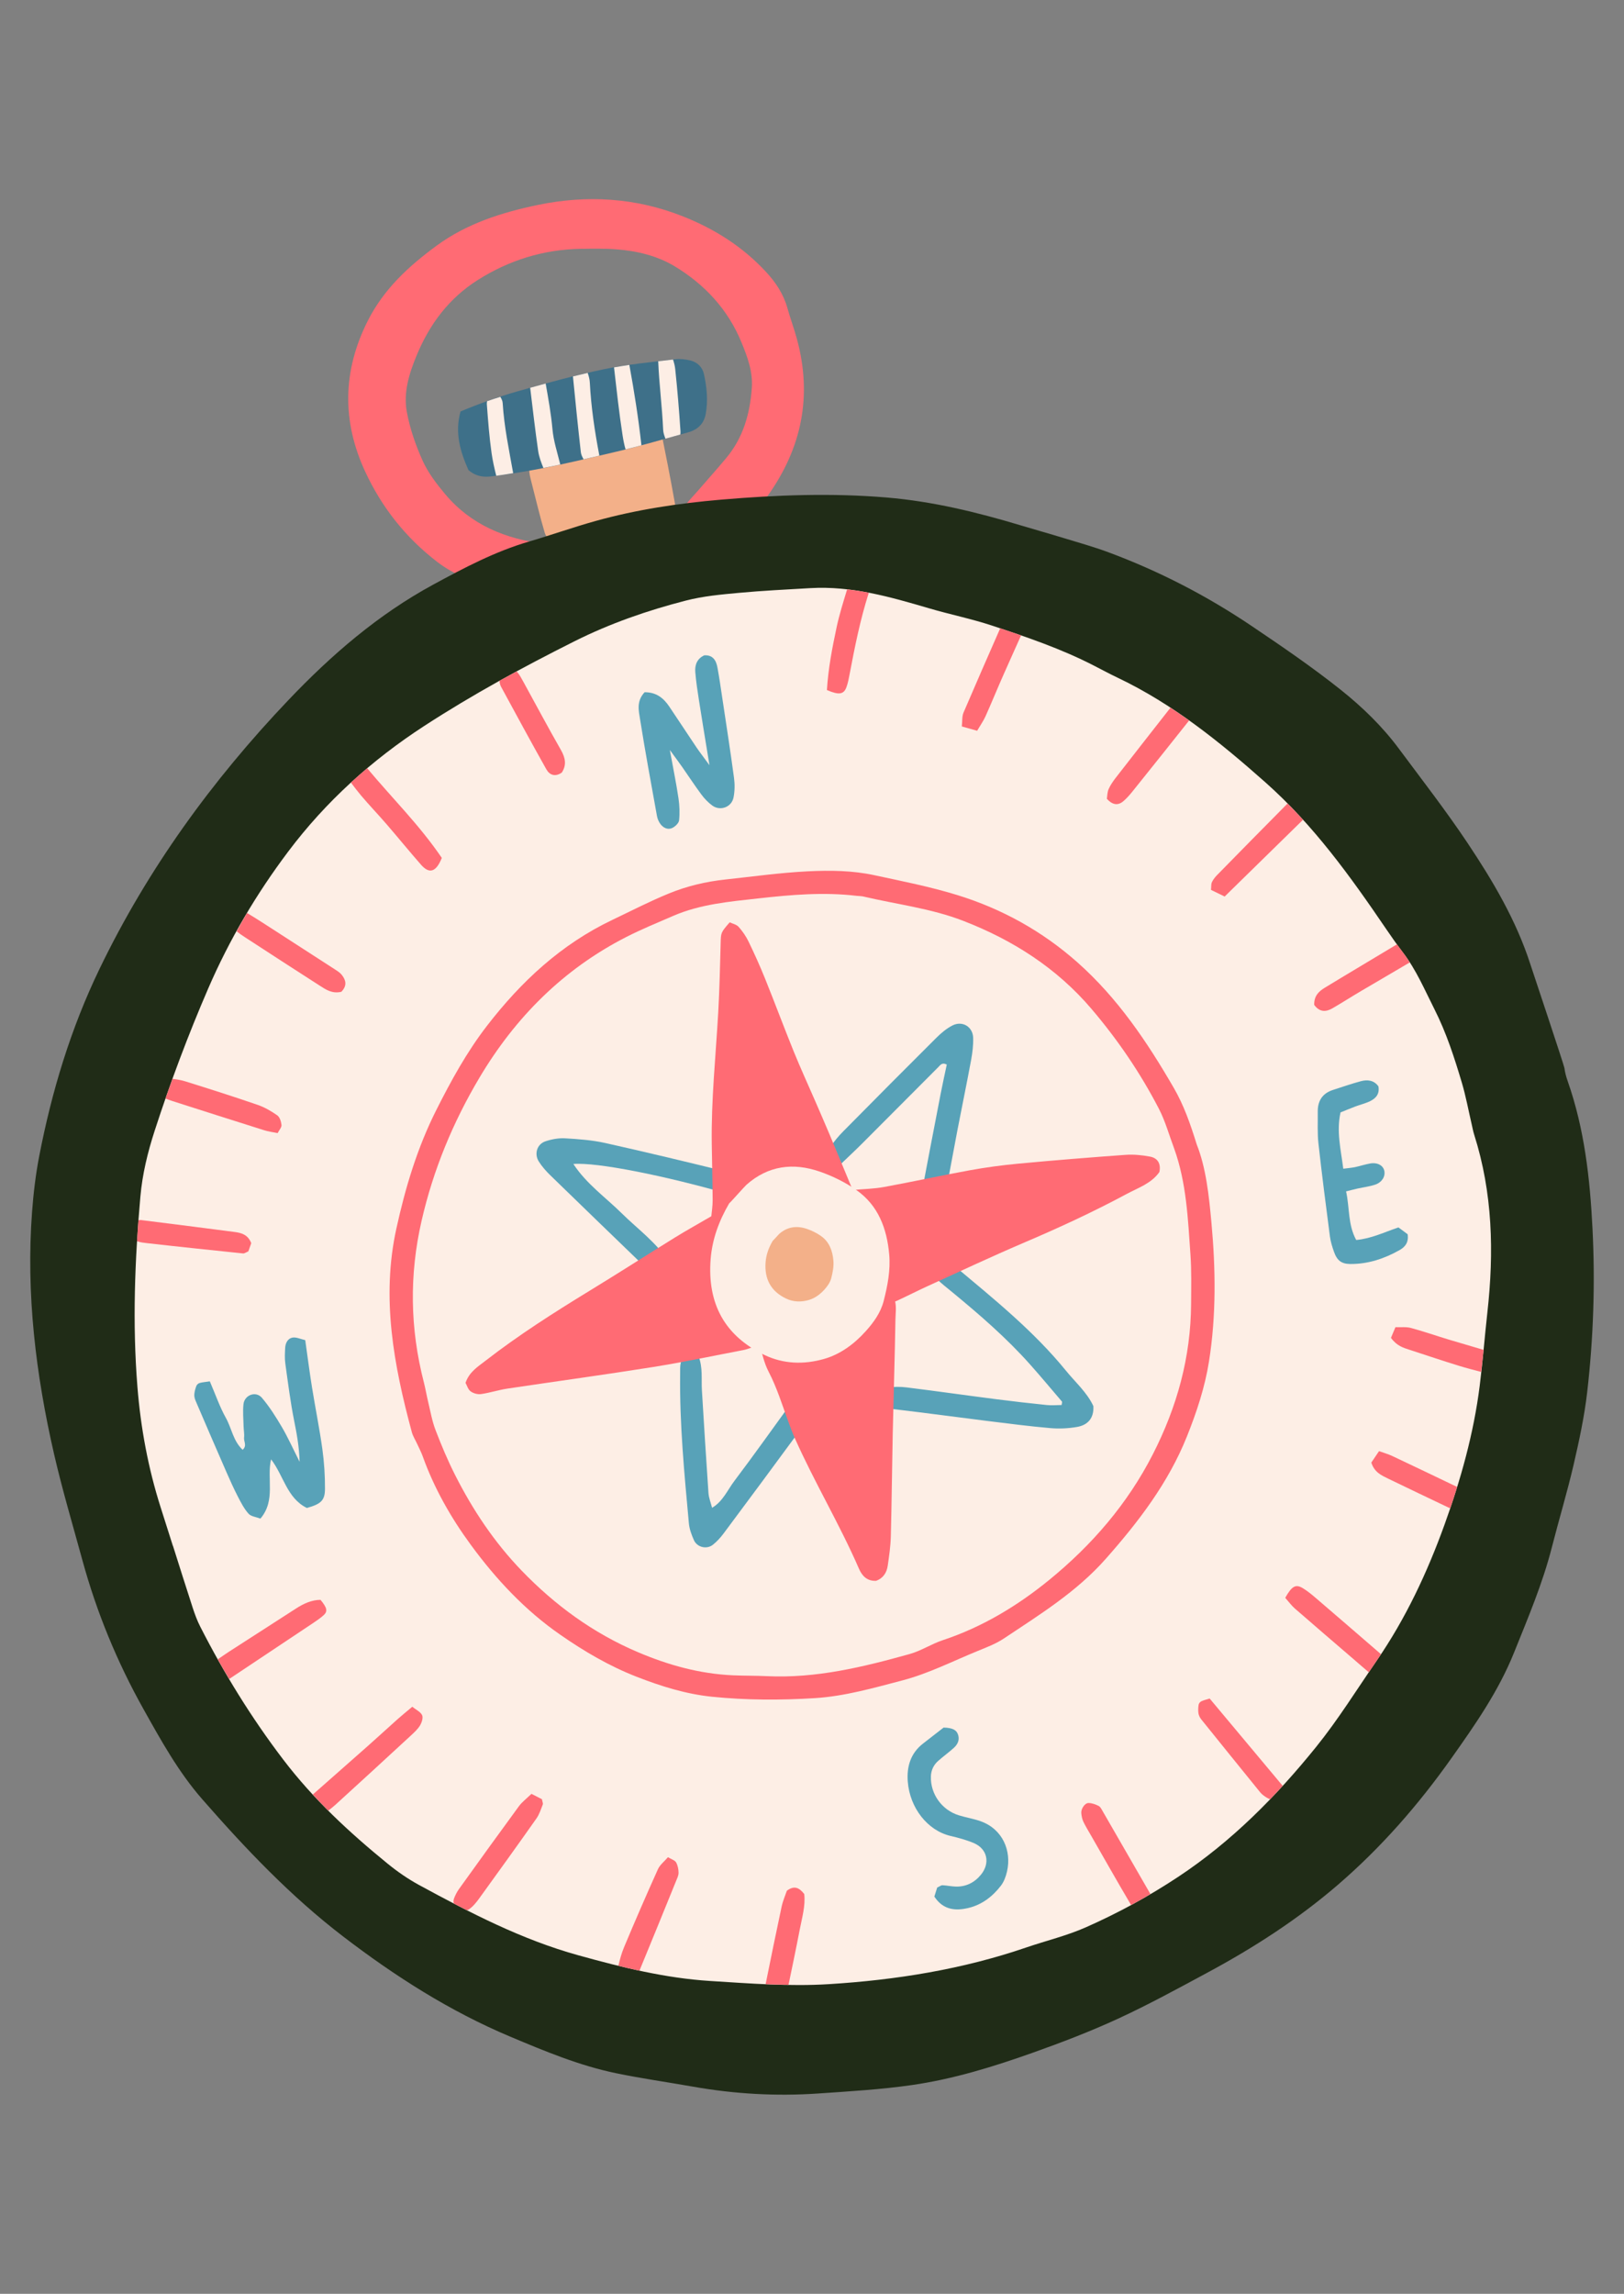 <?xml version="1.0" encoding="utf-8"?>
<!-- Generator: Adobe Illustrator 16.0.0, SVG Export Plug-In . SVG Version: 6.00 Build 0)  -->
<!DOCTYPE svg PUBLIC "-//W3C//DTD SVG 1.1//EN" "http://www.w3.org/Graphics/SVG/1.1/DTD/svg11.dtd">
<svg version="1.1" id="Calque_1" xmlns="http://www.w3.org/2000/svg" xmlns:xlink="http://www.w3.org/1999/xlink" x="0px" y="0px"
	 width="114px" height="161px" viewBox="0 0 114 161" enable-background="new 0 0 114 161" xml:space="preserve">
<rect x="0" y="0" width="114" height="161" fill="#808080" stroke="none"/>
<g>
	<path fill="#F3B089" d="M46.805,37.073c-0.653-0.193-1.147-0.34-1.713-0.508c-0.705,0.406-1.427,0.82-2.256,1.297
		c-1.217,0.111-2.552,0.234-3.987,0.367c-0.201-0.264-0.515-0.51-0.607-0.824c-0.357-1.201-0.644-2.426-0.956-3.641
		c-0.146-0.564-0.277-1.129,0.145-1.688c1.023-0.26,2.09-0.48,3.124-0.807c0.99-0.311,1.946-0.732,3.015-1.145
		c0.242,0.082,0.579,0.195,0.914,0.309c0.061-0.09,0.151-0.164,0.165-0.252c0.042-0.256-0.009-0.545,0.093-0.768
		c0.097-0.211,0.313-0.43,0.527-0.512c0.324-0.125,0.635,0.057,0.797,0.342c0.152,0.268,0.25,0.578,0.311,0.883
		c0.34,1.691,0.676,3.383,0.979,5.082c0.072,0.4,0.065,0.836-0.014,1.234C47.302,36.655,47.031,36.823,46.805,37.073z"/>
	<path fill="#3E7089" d="M32.887,32.999c-0.581-1.299-0.976-2.625-0.56-4.119c1.32-0.551,2.649-1.029,4.003-1.412
		c2.015-0.572,4.039-1.131,6.086-1.557c1.635-0.342,3.311-0.49,4.972-0.693c0.354-0.043,0.736-0.002,1.083,0.086
		c0.483,0.125,0.833,0.453,0.945,0.959c0.204,0.928,0.295,1.867,0.121,2.807c-0.127,0.686-0.579,1.098-1.24,1.279
		c-1.667,0.455-3.323,0.955-5.005,1.348c-2.7,0.631-5.396,1.301-8.153,1.652C34.436,33.437,33.674,33.667,32.887,32.999z"/>
	<path fill="#FF6B74" d="M46.578,38.575c0.346-0.816,0.608-1.426,0.863-2.037c0.352-0.844,1.003-1.463,1.586-2.133
		c0.652-0.752,1.315-1.494,1.953-2.258c1.19-1.424,1.669-3.111,1.796-4.932c0.079-1.143-0.312-2.176-0.729-3.189
		c-0.95-2.313-2.588-4.07-4.696-5.34c-1.212-0.73-2.618-1.07-4.041-1.182c-0.835-0.066-1.677-0.051-2.516-0.039
		c-2.632,0.037-5.073,0.803-7.273,2.199c-1.991,1.264-3.362,3.074-4.274,5.281c-0.537,1.299-0.938,2.604-0.689,3.965
		c0.215,1.174,0.618,2.338,1.111,3.428c0.382,0.846,0.972,1.619,1.574,2.338c1.816,2.168,4.248,3.158,6.992,3.496
		c0.467,0.057,0.947,0.049,1.402,0.152c0.217,0.049,0.392,0.285,0.656,0.492c-0.218,0.307-0.339,0.619-0.569,0.783
		c-3.137,2.244-6.666,1.662-9.037-0.164c-2.228-1.715-3.89-3.834-5.046-6.32c-1.638-3.521-1.608-7.07,0.179-10.604
		c1.129-2.232,2.871-3.83,4.832-5.27c2.125-1.559,4.594-2.334,7.097-2.855c3.438-0.717,6.871-0.518,10.196,0.803
		c2.225,0.883,4.188,2.127,5.818,3.885c0.685,0.736,1.232,1.557,1.508,2.543c0.199,0.707,0.454,1.398,0.65,2.105
		c1.126,4.057,0.371,7.746-2.084,11.154c-1.12,1.555-2.635,2.559-4.306,3.305C48.679,38.563,47.658,38.692,46.578,38.575z"/>
	<path fill="#202C17" d="M109.818,74.966c0.039,0.311,0.124,0.619,0.228,0.916c1.178,3.352,1.566,6.83,1.743,10.354
		c0.193,3.836,0.067,7.66-0.372,11.469c-0.198,1.715-0.563,3.416-0.954,5.102c-0.451,1.941-1.031,3.852-1.524,5.785
		c-0.65,2.553-1.679,4.965-2.657,7.4c-1.089,2.711-2.736,5.07-4.406,7.428c-2.314,3.268-4.93,6.262-7.97,8.881
		c-2.796,2.406-5.876,4.395-9.117,6.139c-2.075,1.117-4.146,2.254-6.285,3.24c-1.948,0.9-3.963,1.672-5.986,2.391
		c-2.77,0.986-5.588,1.857-8.502,2.277c-2.175,0.313-4.379,0.441-6.575,0.592c-2.942,0.201-5.871,0.037-8.779-0.477
		c-1.807-0.318-3.627-0.576-5.422-0.947c-2.582-0.535-5.009-1.551-7.429-2.568c-4.237-1.783-8.072-4.232-11.713-7.02
		c-3.689-2.824-6.864-6.166-9.906-9.648c-1.667-1.906-2.887-4.115-4.117-6.313c-1.854-3.311-3.289-6.795-4.29-10.453
		c-0.678-2.479-1.412-4.945-1.989-7.449C2.512,96.47,1.82,90.81,2.251,85.058c0.098-1.307,0.252-2.617,0.5-3.9
		c0.879-4.551,2.213-8.961,4.234-13.15c3.384-7.016,7.9-13.236,13.251-18.861c3.012-3.166,6.299-6.01,10.17-8.111
		c2.168-1.176,4.343-2.328,6.729-3.025c1.562-0.457,3.098-1.004,4.665-1.441c2.886-0.805,5.841-1.246,8.822-1.5
		c3.871-0.33,7.745-0.477,11.626-0.15c3.209,0.271,6.313,1.025,9.384,1.949c1.005,0.303,2.015,0.584,3.019,0.891
		c1.052,0.322,2.115,0.617,3.145,1c3.557,1.32,6.9,3.045,10.054,5.17c2.134,1.439,4.253,2.883,6.268,4.488
		c1.53,1.221,2.916,2.566,4.08,4.133c1.626,2.189,3.304,4.348,4.816,6.613c1.775,2.658,3.408,5.414,4.404,8.49
		C107.574,68.13,109.794,74.771,109.818,74.966z"/>
	<path fill="#FDEEE5" d="M12.136,108.505c-0.286-0.9-0.571-1.803-0.858-2.701c-0.879-2.76-1.402-5.584-1.632-8.469
		c-0.356-4.457-0.184-8.906,0.209-13.352c0.139-1.574,0.512-3.105,0.999-4.607c1.099-3.391,2.347-6.723,3.764-10
		c1.489-3.441,3.378-6.633,5.615-9.607c2.638-3.51,5.867-6.424,9.552-8.818c3.389-2.203,6.934-4.131,10.543-5.941
		c2.493-1.25,5.122-2.162,7.815-2.855c1.209-0.313,2.478-0.428,3.728-0.543c1.668-0.156,3.343-0.234,5.017-0.332
		c2.884-0.168,5.606,0.617,8.328,1.416c1.459,0.43,2.958,0.732,4.4,1.207c2.437,0.805,4.871,1.631,7.163,2.811
		c0.56,0.287,1.114,0.588,1.682,0.857c3.879,1.848,7.163,4.502,10.357,7.334c3.382,3,5.971,6.602,8.48,10.293
		c0.383,0.564,0.776,1.123,1.19,1.666c0.932,1.217,1.521,2.619,2.207,3.975c0.835,1.65,1.397,3.393,1.92,5.148
		c0.283,0.951,0.461,1.932,0.687,2.9c0.06,0.256,0.104,0.516,0.184,0.764c1.295,4.078,1.394,8.242,0.925,12.451
		c-0.192,1.721-0.324,3.445-0.54,5.162c-0.421,3.35-1.333,6.6-2.47,9.75c-1.209,3.348-2.725,6.592-4.763,9.549
		c-1.398,2.027-2.701,4.133-4.244,6.045c-2.807,3.477-5.926,6.639-9.698,9.133c-2.068,1.367-4.222,2.541-6.472,3.535
		c-1.338,0.592-2.783,0.938-4.173,1.412c-4.496,1.543-9.157,2.287-13.868,2.578c-2.763,0.172-5.559-0.049-8.332-0.223
		c-3.15-0.197-6.195-0.955-9.24-1.799c-3.992-1.105-7.605-2.986-11.201-4.941c-0.778-0.424-1.521-0.939-2.208-1.5
		c-2.686-2.191-5.208-4.521-7.33-7.313c-2.236-2.939-4.15-6.047-5.819-9.324c-0.213-0.418-0.377-0.865-0.524-1.313
		c-0.473-1.447-0.926-2.9-1.387-4.35C12.14,108.503,12.138,108.503,12.136,108.505z"/>
	<path fill="#FF6B74" d="M84.005,80.323c0.656,1.646,0.859,3.58,1.036,5.51c0.296,3.242,0.338,6.492-0.172,9.719
		c-0.287,1.816-0.866,3.561-1.55,5.27c-1.306,3.262-3.392,5.982-5.7,8.594c-2.053,2.322-4.634,3.91-7.158,5.594
		c-0.56,0.373-1.213,0.617-1.842,0.875c-1.743,0.713-3.449,1.582-5.257,2.057c-2.015,0.527-4.05,1.115-6.147,1.248
		c-2.406,0.15-4.821,0.148-7.225-0.096c-1.838-0.188-3.579-0.732-5.301-1.404c-1.924-0.75-3.671-1.777-5.356-2.947
		c-2.487-1.725-4.518-3.902-6.292-6.324c-1.396-1.908-2.561-3.955-3.364-6.191c-0.106-0.295-0.253-0.576-0.383-0.861
		c-0.13-0.285-0.308-0.557-0.388-0.855c-1.263-4.686-2.151-9.4-1.085-14.266c0.63-2.879,1.471-5.68,2.801-8.324
		c1.039-2.064,2.144-4.082,3.562-5.92c2.402-3.115,5.217-5.729,8.802-7.436c1.321-0.629,2.625-1.305,3.978-1.857
		c1.259-0.516,2.578-0.828,3.952-0.977c1.926-0.207,3.842-0.477,5.781-0.574c1.581-0.078,3.151-0.061,4.696,0.275
		c1.946,0.42,3.909,0.805,5.807,1.391c3.138,0.967,5.972,2.541,8.442,4.732c2.821,2.504,4.888,5.578,6.76,8.813
		C83.091,77.562,83.545,78.835,84.005,80.323z M82.422,80.612c-0.352-0.932-0.615-1.908-1.07-2.787
		c-1.305-2.52-2.895-4.855-4.741-7.021c-2.445-2.869-5.52-4.824-8.986-6.168c-2.254-0.877-4.678-1.158-7.024-1.711
		c-0.151-0.035-0.313-0.029-0.468-0.047c-2.309-0.277-4.602-0.076-6.899,0.18c-2.033,0.227-4.072,0.402-5.978,1.227
		c-1.105,0.479-2.223,0.936-3.294,1.482c-4.42,2.258-7.792,5.643-10.308,9.877c-1.857,3.127-3.236,6.453-4.056,10.023
		c-0.876,3.818-0.817,7.584,0.155,11.357c0.117,0.455,0.193,0.922,0.304,1.381c0.16,0.66,0.274,1.342,0.517,1.971
		c0.412,1.076,0.86,2.143,1.38,3.168c1.237,2.443,2.746,4.705,4.654,6.686c2.354,2.441,5.026,4.398,8.175,5.736
		c2.156,0.916,4.349,1.521,6.682,1.623c0.786,0.035,1.574,0.021,2.359,0.059c3.455,0.166,6.762-0.639,10.045-1.557
		c0.798-0.225,1.522-0.707,2.314-0.969c2.779-0.92,5.256-2.42,7.485-4.242c2.981-2.436,5.476-5.318,7.256-8.801
		c1.705-3.338,2.668-6.824,2.687-10.568c0.005-1.152,0.036-2.311-0.045-3.459C83.389,85.546,83.289,83.021,82.422,80.612z"/>
	<path fill="#58A2B8" d="M14.729,96.956c0.411,0.955,0.698,1.799,1.127,2.566c0.404,0.719,0.503,1.605,1.175,2.238
		c0.329-0.285,0.069-0.59,0.101-0.852c0.031-0.256-0.026-0.521-0.032-0.783c-0.012-0.521-0.065-1.049-0.009-1.563
		c0.071-0.654,0.871-0.951,1.293-0.453c0.537,0.631,0.985,1.346,1.406,2.061c0.422,0.719,0.763,1.484,1.243,2.432
		c-0.038-1.125-0.208-1.998-0.385-2.883c-0.264-1.33-0.435-2.68-0.621-4.025c-0.05-0.359-0.028-0.732-0.008-1.098
		c0.019-0.336,0.19-0.656,0.514-0.711c0.266-0.047,0.565,0.104,0.894,0.178c0.163,1.15,0.301,2.232,0.474,3.309
		c0.232,1.443,0.525,2.879,0.727,4.328c0.128,0.928,0.191,1.875,0.185,2.813c-0.006,0.814-0.295,1.055-1.27,1.33
		c-1.404-0.686-1.635-2.281-2.515-3.414c-0.317,1.361,0.347,2.871-0.746,4.16c-0.304-0.115-0.66-0.148-0.834-0.342
		c-0.307-0.342-0.526-0.77-0.74-1.182c-0.288-0.557-0.546-1.129-0.797-1.703c-0.733-1.676-1.458-3.355-2.178-5.037
		c-0.061-0.141-0.104-0.305-0.093-0.455c0.015-0.201,0.072-0.404,0.144-0.594c0.033-0.086,0.135-0.178,0.224-0.203
		C14.197,97.019,14.399,97.005,14.729,96.956z"/>
	<path fill="#58A2B8" d="M45.249,48.587c0.83-0.004,1.333,0.416,1.729,1.002c0.644,0.955,1.273,1.918,1.915,2.873
		c0.22,0.324,0.462,0.635,0.909,1.246c-0.284-1.748-0.516-3.135-0.733-4.523c-0.105-0.672-0.209-1.346-0.262-2.021
		c-0.038-0.492,0.12-0.93,0.63-1.166c0.595-0.039,0.831,0.344,0.924,0.844c0.133,0.717,0.235,1.441,0.344,2.164
		c0.279,1.859,0.569,3.717,0.819,5.58c0.063,0.457,0.058,0.945-0.034,1.396c-0.137,0.676-0.931,0.963-1.487,0.561
		c-0.291-0.213-0.552-0.486-0.768-0.777c-0.468-0.629-0.896-1.287-1.346-1.93c-0.227-0.324-0.464-0.641-0.867-1.193
		c0.241,1.324,0.45,2.346,0.604,3.377c0.076,0.512,0.097,1.045,0.044,1.557c-0.021,0.201-0.28,0.447-0.49,0.543
		c-0.311,0.141-0.624-0.016-0.823-0.285c-0.12-0.162-0.205-0.367-0.241-0.566c-0.408-2.262-0.828-4.521-1.187-6.791
		C44.836,49.886,44.661,49.222,45.249,48.587z"/>
	<path fill="#58A2B8" d="M96.761,76.251c0.097,0.545-0.191,0.846-0.584,1.039c-0.327,0.16-0.69,0.244-1.034,0.373
		c-0.338,0.127-0.67,0.268-1.041,0.416c-0.301,1.342,0.024,2.607,0.192,3.953c0.316-0.041,0.571-0.061,0.82-0.111
		c0.359-0.076,0.709-0.195,1.069-0.258c0.519-0.088,0.922,0.143,0.995,0.531c0.072,0.389-0.168,0.793-0.645,0.955
		c-0.392,0.133-0.813,0.18-1.22,0.271c-0.245,0.055-0.487,0.119-0.822,0.203c0.257,1.156,0.117,2.324,0.711,3.412
		c1.079-0.102,1.974-0.553,2.966-0.883c0.226,0.168,0.464,0.346,0.645,0.479c0.089,0.602-0.208,0.91-0.579,1.119
		c-1.065,0.598-2.203,0.977-3.44,0.969c-0.626-0.004-0.937-0.238-1.156-0.867c-0.121-0.346-0.234-0.703-0.281-1.063
		c-0.284-2.18-0.566-4.359-0.808-6.543c-0.08-0.727-0.036-1.467-0.047-2.199c-0.012-0.771,0.322-1.307,1.074-1.547
		c0.649-0.209,1.294-0.434,1.952-0.611C96.008,75.759,96.462,75.829,96.761,76.251z"/>
	<path fill="#58A2B8" d="M66.237,121.257c0.63,0.016,0.945,0.162,1.04,0.588c0.076,0.34-0.084,0.621-0.323,0.838
		c-0.349,0.314-0.731,0.592-1.085,0.902c-0.329,0.287-0.509,0.658-0.523,1.102c-0.038,1.232,0.767,2.361,1.966,2.729
		c0.498,0.154,1.02,0.236,1.511,0.41c1.563,0.549,2.199,2.084,1.867,3.529c-0.08,0.35-0.214,0.719-0.428,0.998
		c-0.586,0.762-1.342,1.344-2.287,1.566c-0.9,0.213-1.77,0.146-2.387-0.801c0.072-0.225,0.146-0.463,0.201-0.635
		c0.185-0.084,0.281-0.166,0.372-0.16c0.313,0.016,0.622,0.084,0.935,0.094c0.729,0.016,1.322-0.287,1.775-0.848
		c0.649-0.805,0.437-1.797-0.503-2.201c-0.525-0.225-1.088-0.375-1.646-0.506c-1.624-0.385-2.859-1.977-3-3.822
		c-0.079-1.02,0.191-1.979,1.066-2.656C65.282,122.001,65.774,121.618,66.237,121.257z"/>
	<path fill="#58A2B8" d="M40.248,81.7c1.628-0.139,6.396,0.807,11.028,2.143c-0.013-0.053-0.018-0.109-0.002-0.17
		c0.108-0.432,0.102-0.875,0.146-1.316c-0.072-0.023-0.145-0.051-0.218-0.068c-2.902-0.713-5.807-1.414-8.723-2.064
		c-0.916-0.203-1.868-0.273-2.807-0.328c-0.456-0.027-0.942,0.064-1.379,0.209c-0.596,0.195-0.812,0.883-0.468,1.424
		c0.222,0.35,0.505,0.67,0.804,0.961c2.254,2.195,4.519,4.379,6.78,6.564c0.275,0.268,0.583,0.445,1.112,0.344
		c0.125-0.221,0.293-0.514,0.459-0.805c-0.927-1.408-2.22-2.332-3.333-3.43C42.515,84.044,41.18,83.112,40.248,81.7z"/>
	<path fill="#58A2B8" d="M65.422,86.659c-0.612,0.027-0.918-0.24-0.952-0.719c-0.033-0.463-0.002-0.943,0.083-1.402
		c0.475-2.576,0.973-5.15,1.47-7.723c0.136-0.707,0.294-1.412,0.438-2.094c-0.332-0.174-0.458,0.041-0.594,0.178
		c-1.779,1.779-3.55,3.566-5.329,5.346c-0.514,0.514-1.046,1.01-1.633,1.572c-0.301-0.232-0.613-0.365-0.729-0.596
		c-0.09-0.182-0.002-0.527,0.124-0.723c0.255-0.393,0.566-0.758,0.896-1.092c2.174-2.201,4.354-4.395,6.546-6.576
		c0.33-0.328,0.704-0.641,1.114-0.852c0.697-0.357,1.435,0.084,1.458,0.865c0.015,0.52-0.05,1.049-0.145,1.563
		c-0.305,1.648-0.647,3.293-0.964,4.939c-0.287,1.492-0.554,2.988-0.84,4.48c-0.138,0.721-0.268,1.445-0.467,2.15
		C65.821,86.247,65.563,86.466,65.422,86.659z"/>
	<path fill="#58A2B8" d="M49.973,105.837c0.766-0.438,1.092-1.252,1.59-1.908c1.354-1.791,2.652-3.625,3.934-5.389
		c0.538-0.271,0.854-0.047,1.105,0.246c0.198,0.646-0.084,1.107-0.39,1.525c-1.793,2.447-3.602,4.885-5.415,7.318
		c-0.216,0.289-0.468,0.568-0.75,0.793c-0.431,0.346-1.109,0.188-1.334-0.316c-0.169-0.377-0.32-0.787-0.357-1.193
		c-0.319-3.49-0.657-6.979-0.612-10.488c0.003-0.262-0.014-0.531,0.045-0.781c0.045-0.191,0.169-0.383,0.309-0.523
		c0.096-0.1,0.287-0.17,0.42-0.15c0.192,0.029,0.37,0.154,0.521,0.223c0.307,0.818,0.185,1.613,0.233,2.391
		c0.147,2.398,0.292,4.799,0.459,7.197c0.025,0.359,0.17,0.711,0.259,1.066c-0.012,0.033-0.023,0.068-0.035,0.102
		C49.96,105.911,49.967,105.874,49.973,105.837z"/>
	<g>
		<path fill="#FF6B74" d="M92.991,69.331c-0.415,0.254-0.754,0.566-0.738,1.203c0.398,0.535,0.839,0.492,1.284,0.236
			c0.677-0.391,1.333-0.816,2.006-1.211c1.138-0.672,2.278-1.338,3.417-2.006c-0.15-0.234-0.3-0.469-0.471-0.691
			c-0.146-0.191-0.286-0.387-0.427-0.58c-0.797,0.479-1.597,0.957-2.394,1.436C94.774,68.253,93.88,68.788,92.991,69.331z"/>
		<path fill="#FF6B74" d="M56.454,132.937c-0.367-0.465-0.71-0.605-1.218-0.23c-0.108,0.322-0.279,0.707-0.366,1.109
			c-0.388,1.816-0.76,3.635-1.126,5.453c0.536,0.023,1.072,0.035,1.608,0.043c0.264-1.275,0.533-2.551,0.778-3.83
			C56.295,134.618,56.554,133.755,56.454,132.937z"/>
		<path fill="#FF6B74" d="M47.633,131.448c-0.002-0.246-0.055-0.521-0.176-0.732c-0.087-0.148-0.323-0.213-0.568-0.361
			c-0.262,0.307-0.567,0.537-0.705,0.846c-0.814,1.807-1.604,3.627-2.37,5.455c-0.177,0.424-0.303,0.871-0.405,1.322
			c0.492,0.121,0.985,0.234,1.479,0.34c0.863-2.088,1.713-4.182,2.563-6.275C47.529,131.849,47.635,131.646,47.633,131.448z"/>
		<path fill="#FF6B74" d="M33.653,133.229c1.344-1.857,2.683-3.717,4.002-5.59c0.204-0.289,0.316-0.648,0.447-0.982
			c0.031-0.082-0.029-0.199-0.061-0.373c-0.179-0.092-0.399-0.203-0.735-0.375c-0.363,0.352-0.663,0.574-0.873,0.859
			c-1.417,1.932-2.818,3.877-4.215,5.824c-0.148,0.207-0.267,0.443-0.355,0.682c-0.037,0.102-0.031,0.219-0.01,0.332
			c0.307,0.158,0.615,0.314,0.922,0.471c0.051-0.014,0.1-0.033,0.139-0.061C33.207,133.819,33.442,133.521,33.653,133.229z"/>
		<path fill="#FF6B74" d="M77.118,126.755c-0.22-0.109-0.476-0.207-0.715-0.203c-0.258,0.002-0.527,0.42-0.5,0.709
			c0.019,0.201,0.058,0.414,0.143,0.598c0.155,0.328,0.349,0.639,0.53,0.955c0.906,1.578,1.801,3.164,2.726,4.732
			c0.033,0.055,0.065,0.111,0.098,0.168c0.457-0.248,0.908-0.508,1.357-0.771c-1.116-1.943-2.235-3.885-3.357-5.824
			C77.323,126.985,77.242,126.815,77.118,126.755z"/>
		<path fill="#FF6B74" d="M84.329,119.413c-0.083,0.039-0.174,0.146-0.188,0.234c-0.031,0.199-0.043,0.41-0.013,0.609
			c0.023,0.148,0.1,0.305,0.195,0.424c1.377,1.715,2.763,3.422,4.147,5.131c0.065,0.08,0.146,0.152,0.229,0.213
			c0.145,0.109,0.3,0.211,0.459,0.264c0.298-0.311,0.592-0.625,0.882-0.943c-1.702-2.035-3.349-4.006-5.125-6.127
			C84.703,119.286,84.507,119.329,84.329,119.413z"/>
		<path fill="#FF6B74" d="M28.861,121.798c0.229-0.213,0.47-0.434,0.626-0.695c0.121-0.205,0.229-0.537,0.144-0.717
			c-0.113-0.236-0.423-0.375-0.69-0.59c-0.38,0.32-0.702,0.58-1.009,0.852c-0.702,0.627-1.393,1.264-2.096,1.887
			c-1.29,1.145-2.586,2.277-3.877,3.42c0.352,0.387,0.713,0.762,1.082,1.131c0.177-0.131,0.348-0.268,0.509-0.414
			C25.328,125.054,27.095,123.427,28.861,121.798z"/>
		<path fill="#FF6B74" d="M96.805,101.853c-0.209,0.311-0.396,0.588-0.542,0.803c0.214,0.684,0.71,0.898,1.174,1.125
			c1.451,0.703,2.907,1.396,4.363,2.09c0.169-0.5,0.331-1.002,0.486-1.504c-1.512-0.727-3.025-1.449-4.541-2.166
			C97.471,102.071,97.173,101.987,96.805,101.853z"/>
		<path fill="#FF6B74" d="M99.042,93.208c-0.332-0.09-0.702-0.039-1.086-0.055c-0.122,0.291-0.217,0.518-0.315,0.75
			c0.419,0.576,0.878,0.699,1.323,0.844c1.138,0.371,2.273,0.754,3.417,1.107c0.527,0.162,1.061,0.303,1.595,0.441
			c0.057-0.516,0.117-1.031,0.167-1.549c-0.804-0.24-1.611-0.471-2.415-0.713C100.831,93.763,99.946,93.452,99.042,93.208z"/>
		<path fill="#FF6B74" d="M91.449,111.47c-0.493-0.295-0.763-0.152-1.229,0.68c0.255,0.287,0.438,0.543,0.668,0.744
			c1.297,1.133,2.606,2.25,3.912,3.375c0.429,0.367,0.854,0.744,1.286,1.109c0.184-0.273,0.366-0.547,0.552-0.816
			c0.104-0.15,0.2-0.305,0.301-0.457c-1.536-1.33-3.074-2.656-4.616-3.979C92.046,111.89,91.76,111.657,91.449,111.47z"/>
		<path fill="#FF6B74" d="M22.718,113.37c0.298-0.271,0.243-0.525-0.219-1.078c-0.616,0.004-1.176,0.256-1.71,0.602
			c-1.584,1.023-3.173,2.039-4.755,3.063c-0.253,0.166-0.499,0.342-0.75,0.51c0.26,0.465,0.537,0.92,0.809,1.377
			c1.959-1.303,3.917-2.607,5.872-3.914C22.225,113.755,22.487,113.577,22.718,113.37z"/>
		<path fill="#FF6B74" d="M67.517,50.989c0.393,0.111,0.717,0.203,1.074,0.303c0.226-0.385,0.439-0.684,0.586-1.01
			c0.408-0.906,0.781-1.826,1.182-2.736c0.434-0.984,0.878-1.965,1.317-2.947c-0.487-0.17-0.976-0.334-1.465-0.498
			c-0.864,1.969-1.729,3.938-2.574,5.914C67.523,50.28,67.559,50.608,67.517,50.989z"/>
		<path fill="#FF6B74" d="M85.073,61.919c-0.063,0.131-0.04,0.301-0.065,0.541c0.297,0.145,0.6,0.291,0.959,0.467
			c1.86-1.822,3.683-3.605,5.5-5.387c-0.353-0.389-0.715-0.768-1.084-1.143c-1.654,1.668-3.3,3.342-4.944,5.02
			C85.294,61.565,85.161,61.735,85.073,61.919z"/>
		<path fill="#FF6B74" d="M77.821,55.39c-0.096,0.223-0.091,0.488-0.123,0.68c0.41,0.443,0.791,0.484,1.172,0.154
			c0.236-0.203,0.444-0.445,0.64-0.689c1.325-1.652,2.65-3.305,3.963-4.965c-0.43-0.307-0.867-0.605-1.31-0.895
			c-1.283,1.637-2.566,3.275-3.843,4.918C78.13,54.841,77.945,55.104,77.821,55.39z"/>
		<path fill="#FF6B74" d="M35.176,48.208c1.05,1.934,2.096,3.867,3.172,5.783c0.229,0.41,0.617,0.559,1.087,0.238
			c0.349-0.531,0.258-1.031-0.061-1.59c-0.91-1.59-1.769-3.209-2.652-4.814c-0.125-0.229-0.25-0.465-0.419-0.658
			c-0.012-0.014-0.026-0.021-0.039-0.033c-0.4,0.217-0.804,0.43-1.202,0.65C35.073,47.931,35.107,48.085,35.176,48.208z"/>
		<path fill="#FF6B74" d="M58.047,48.433c0.857,0.373,1.192,0.307,1.378-0.221c0.103-0.293,0.161-0.604,0.219-0.91
			c0.36-1.898,0.738-3.793,1.325-5.639c0.006-0.02,0.012-0.041,0.018-0.061c-0.504-0.098-1.012-0.174-1.522-0.232
			c-0.269,0.883-0.548,1.766-0.739,2.666C58.423,45.458,58.143,46.894,58.047,48.433z"/>
		<path fill="#FF6B74" d="M18.538,79.329c0.291,0.092,0.597,0.131,0.95,0.203c0.113-0.219,0.288-0.402,0.272-0.568
			c-0.023-0.238-0.12-0.553-0.296-0.678c-0.423-0.297-0.888-0.568-1.376-0.736c-1.683-0.58-3.379-1.119-5.079-1.65
			c-0.289-0.092-0.592-0.141-0.896-0.176c-0.166,0.457-0.333,0.916-0.493,1.377c0.157,0.068,0.319,0.127,0.482,0.18
			C14.246,77.968,16.39,78.653,18.538,79.329z"/>
		<path fill="#FF6B74" d="M27.129,57.843c0.818,0.947,1.608,1.92,2.434,2.861c0.577,0.654,1.055,0.51,1.45-0.488
			c-1.571-2.314-3.509-4.219-5.238-6.293c-0.388,0.328-0.77,0.662-1.143,1.004c0.224,0.299,0.467,0.617,0.729,0.928
			C25.934,56.53,26.549,57.173,27.129,57.843z"/>
		<path fill="#FF6B74" d="M17.066,87.978c0.09,0.01,0.19-0.072,0.366-0.143c0.064-0.182,0.147-0.416,0.205-0.58
			c-0.243-0.615-0.707-0.723-1.183-0.785c-2.184-0.285-4.37-0.563-6.556-0.836c-0.055-0.006-0.117,0.002-0.18,0.008
			c-0.037,0.492-0.069,0.984-0.1,1.477c0.233,0.088,0.484,0.111,0.725,0.139C12.583,87.513,14.825,87.745,17.066,87.978z"/>
		<path fill="#FF6B74" d="M22.443,69.181c0.441,0.285,0.876,0.582,1.519,0.432c0.432-0.449,0.307-0.834,0.031-1.186
			c-0.124-0.16-0.313-0.275-0.487-0.389c-1.401-0.908-2.804-1.814-4.208-2.719c-0.649-0.418-1.294-0.842-1.956-1.236
			c-0.253,0.424-0.489,0.855-0.729,1.289c0.184,0.145,0.377,0.279,0.572,0.406C18.931,66.923,20.689,68.048,22.443,69.181z"/>
	</g>
	<path fill="#58A2B8" d="M76.751,98.692c0.048,0.842-0.383,1.33-1.14,1.463c-0.611,0.107-1.254,0.137-1.873,0.084
		c-1.462-0.127-2.919-0.316-4.377-0.496c-2.133-0.266-4.263-0.555-6.398-0.809c-0.53-0.064-1.054-0.068-1.362-0.629
		c-0.076-0.5,0.2-0.82,0.648-0.9c0.454-0.08,0.939-0.08,1.399-0.023c2.082,0.258,4.158,0.555,6.239,0.822
		c1.196,0.154,2.395,0.291,3.595,0.414c0.35,0.037,0.707,0,1.041-0.002c0.017-0.146,0.046-0.213,0.025-0.238
		c-0.747-0.877-1.485-1.76-2.251-2.621c-1.645-1.846-3.509-3.459-5.412-5.029c-0.364-0.301-0.74-0.59-1.08-0.916
		c-0.337-0.322-0.404-0.713-0.193-1.104c0.371-0.316,0.721-0.232,1.065-0.068c0.14,0.066,0.268,0.166,0.388,0.268
		c2.731,2.291,5.512,4.531,7.778,7.318C75.501,97.036,76.305,97.731,76.751,98.692z"/>
	<path fill="#FF6B74" d="M80.728,81.181c-0.562-0.105-1.15-0.164-1.718-0.123c-2.507,0.18-5.014,0.383-7.517,0.617
		c-1.146,0.107-2.291,0.262-3.423,0.467c-2.008,0.365-4.003,0.805-6.011,1.172c-0.708,0.131-1.437,0.141-2.203,0.211
		c-0.568-1.363-1.105-2.666-1.651-3.965c-0.324-0.771-0.66-1.537-0.993-2.307c-0.5-1.152-1.026-2.295-1.498-3.459
		c-0.689-1.699-1.327-3.418-2.013-5.117c-0.353-0.873-0.741-1.734-1.151-2.582c-0.181-0.375-0.424-0.73-0.7-1.039
		c-0.151-0.17-0.43-0.225-0.628-0.318c-0.626,0.721-0.612,0.721-0.633,1.439c-0.045,1.625-0.079,3.25-0.17,4.871
		c-0.176,3.09-0.502,6.17-0.455,9.27c0.02,1.311,0.055,2.621,0.062,3.932c0.002,0.406-0.066,0.813-0.093,1.117
		c-0.926,0.541-1.75,0.996-2.549,1.49c-2.005,1.242-3.99,2.516-6.002,3.744c-2.507,1.533-4.982,3.109-7.305,4.912
		c-0.533,0.414-1.13,0.773-1.399,1.547c0.101,0.18,0.174,0.461,0.357,0.596c0.19,0.143,0.496,0.227,0.731,0.193
		c0.621-0.088,1.225-0.289,1.845-0.383c3.416-0.512,6.84-0.975,10.251-1.52c2.117-0.338,4.217-0.785,6.325-1.188
		c0.153-0.029,0.304-0.082,0.453-0.131c0.286-0.098,0.505-0.242,0.661-0.43c0.005,0.045,0.003,0.088,0.016,0.135
		c0.176,0.658,0.325,1.344,0.635,1.939c0.585,1.127,0.954,2.328,1.385,3.51c0.144,0.395,0.291,0.789,0.461,1.172
		c1.384,3.111,3.146,6.037,4.504,9.164c0.222,0.51,0.583,0.869,1.198,0.838c0.506-0.184,0.748-0.578,0.818-1.07
		c0.097-0.674,0.197-1.354,0.215-2.031c0.063-2.414,0.084-4.826,0.135-7.24c0.058-2.674,0.146-5.35,0.19-8.025
		c0.007-0.398,0.072-0.813-0.021-1.24c0.053-0.021,0.107-0.041,0.161-0.066c0.712-0.33,1.411-0.688,2.125-1.014
		c2.237-1.02,4.463-2.066,6.723-3.033c2.458-1.047,4.882-2.164,7.233-3.428c0.813-0.438,1.751-0.742,2.308-1.547
		C81.504,81.673,81.265,81.282,80.728,81.181z M57.527,93.142c-1.244,0.445-2.488,0.818-3.703,0.221
		c-0.119,0.061-0.214,0.125-0.292,0.195c0.005-0.074,0.022-0.141,0.017-0.223c-0.973-2.244-2.427-4.281-2.933-6.666
		c0.244-0.336,0.444-0.576,0.602-0.842c0.155-0.258,0.266-0.541,0.379-0.777c1.501-0.012,2.91-0.039,4.321-0.027
		c0.94,0.008,1.883,0.047,2.82,0.119c0.439,0.033,0.823,0.006,1.182-0.279c0.29-0.229,0.584-0.16,0.888,0.141
		c0.104,0.934,0.244,1.916,0.315,2.902c0.076,1.039,0.084,2.082,0.12,3.045c0.016,0.02,0.032,0.033,0.047,0.051
		C59.956,91.997,58.61,92.757,57.527,93.142z"/>
	<path fill="#FDEEE5" d="M60.114,83.528c-0.781-0.545-1.671-0.984-2.573-1.295c-1.856-0.643-3.616-0.428-5.143,0.926
		c-0.132,0.117-1.151,1.273-1.209,1.299c-0.711,1.215-1.196,2.516-1.304,3.922c-0.242,3.123,0.986,5.381,3.771,6.721
		c1.35,0.65,2.782,0.68,4.173,0.287c1.156-0.326,2.135-1.051,2.948-1.957c0.558-0.621,1.046-1.301,1.255-2.117
		c0.274-1.07,0.487-2.164,0.387-3.273C62.258,86.237,61.654,84.603,60.114,83.528z"/>
	<path fill="#F3B089" d="M57.625,86.749c-0.296-0.207-0.634-0.373-0.977-0.492c-0.704-0.242-1.373-0.162-1.952,0.352
		c-0.05,0.045-0.438,0.484-0.459,0.494c-0.27,0.461-0.455,0.955-0.495,1.488c-0.091,1.186,0.375,2.043,1.432,2.551
		c0.513,0.248,1.056,0.258,1.584,0.109c0.438-0.123,0.811-0.398,1.119-0.742c0.212-0.236,0.397-0.494,0.477-0.805
		c0.104-0.406,0.185-0.822,0.146-1.242C58.439,87.778,58.209,87.157,57.625,86.749z"/>
	<g>
		<path fill="#FDEEE5" d="M47.397,25.892c-0.024-0.221-0.081-0.441-0.153-0.656c-0.346,0.041-0.693,0.082-1.04,0.121
			c0.063,1.564,0.276,3.186,0.348,4.816c0.008,0.199,0.077,0.398,0.16,0.619c0.348-0.1,0.697-0.195,1.045-0.293
			c0.011-0.078,0.017-0.154,0.011-0.23C47.671,28.808,47.552,27.349,47.397,25.892z"/>
		<path fill="#FDEEE5" d="M41.252,26.173c-0.344,0.078-0.689,0.162-1.033,0.248c0.174,1.773,0.353,3.545,0.553,5.314
			c0.02,0.172,0.101,0.344,0.197,0.502c0.368-0.084,0.737-0.168,1.104-0.256c-0.331-1.732-0.581-3.42-0.67-5.131
			C41.393,26.624,41.331,26.397,41.252,26.173z"/>
		<path fill="#FDEEE5" d="M38.78,30.112c-0.097-1.076-0.292-2.145-0.476-3.193c-0.363,0.1-0.725,0.199-1.087,0.299
			c0.174,1.451,0.347,2.941,0.561,4.436c0.058,0.406,0.207,0.803,0.367,1.189c0.394-0.078,0.788-0.15,1.181-0.236
			c-0.004-0.018-0.005-0.035-0.009-0.053C39.12,31.745,38.856,30.964,38.78,30.112z"/>
		<path fill="#FDEEE5" d="M35.122,27.853c-0.31,0.102-0.622,0.195-0.93,0.307c-0.014,0.07-0.022,0.143-0.017,0.213
			c0.085,1.146,0.171,2.293,0.332,3.428c0.076,0.535,0.196,1.064,0.328,1.592c0.103-0.016,0.204-0.031,0.304-0.043
			c0.297-0.039,0.59-0.094,0.885-0.139c-0.292-1.633-0.636-3.26-0.738-4.924C35.278,28.14,35.207,27.997,35.122,27.853z"/>
		<path fill="#FDEEE5" d="M43.102,25.786c0.181,1.561,0.352,3.166,0.6,4.762c0.051,0.33,0.114,0.666,0.21,0.994
			c0.373-0.092,0.744-0.188,1.114-0.285c-0.21-1.908-0.509-3.795-0.847-5.645C43.819,25.665,43.46,25.724,43.102,25.786z"/>
	</g>
</g>
</svg>
